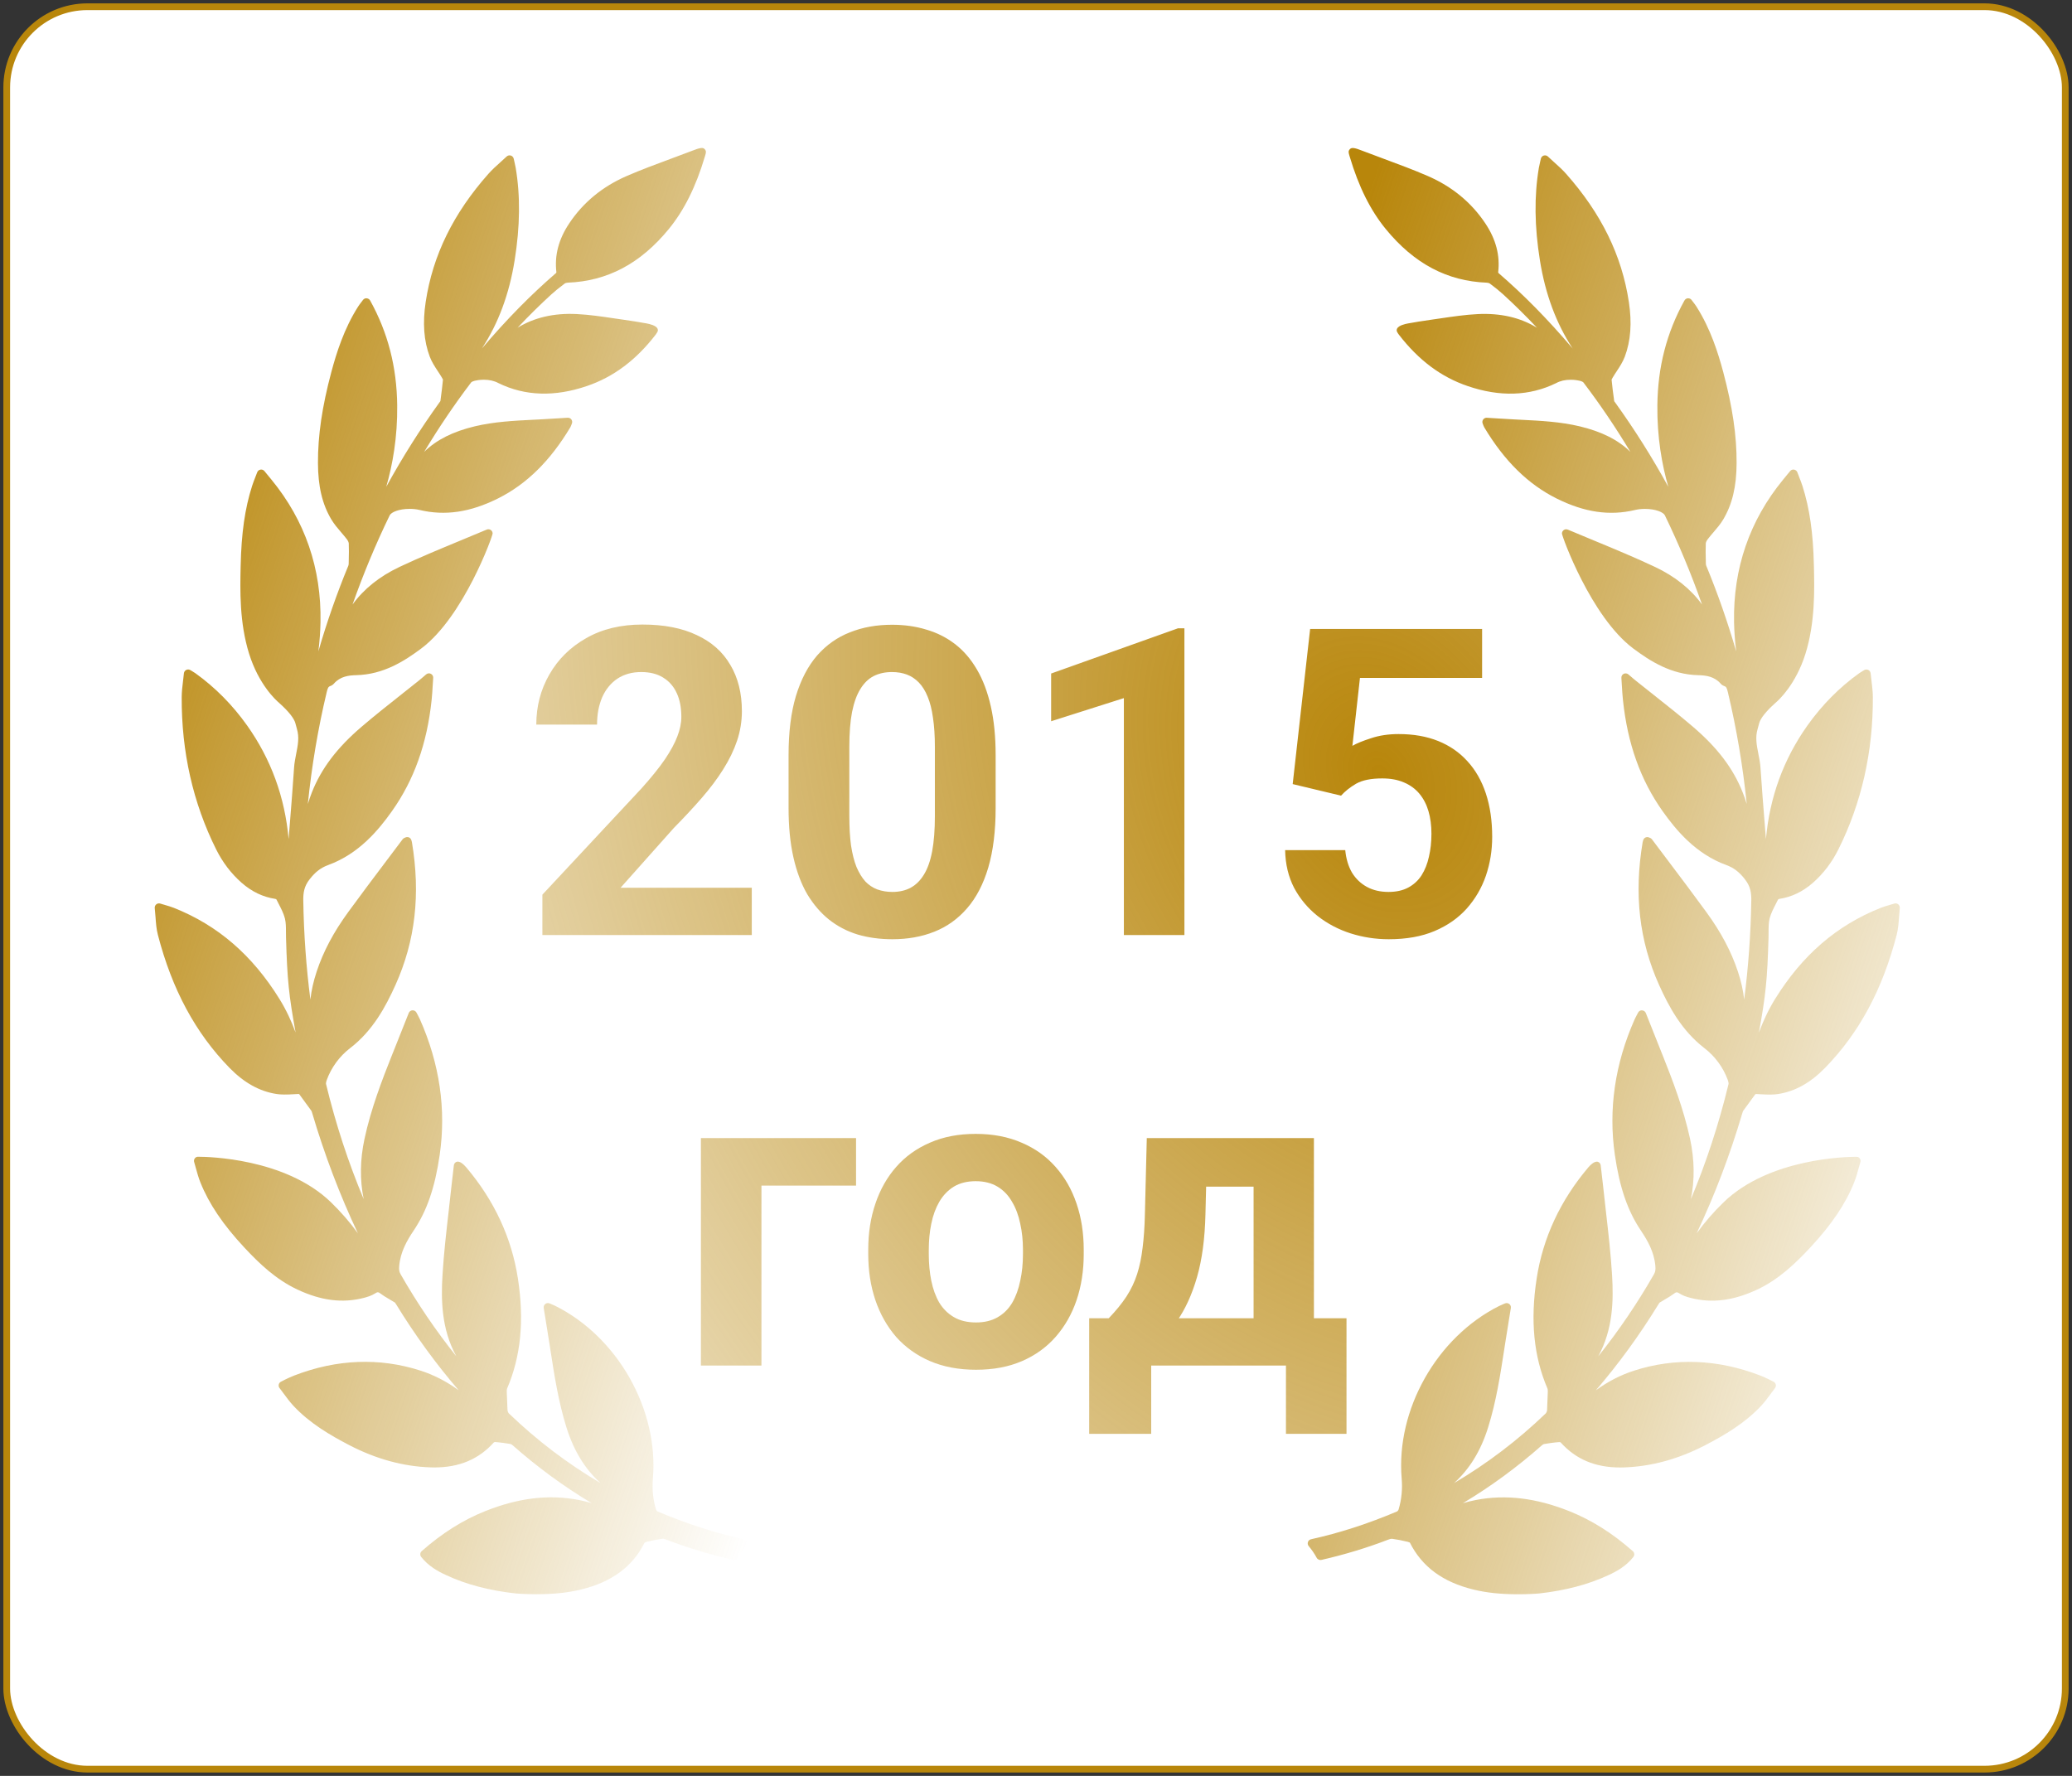 <?xml version="1.0" encoding="UTF-8"?> <svg xmlns="http://www.w3.org/2000/svg" width="308" height="264" viewBox="0 0 308 264" fill="none"><rect x="0" y="0" width="308" height="264" fill="#333333" stroke="none"/> <rect x="1" y="1" width="306" height="262" rx="12" fill="white" stroke="#B8860B"></rect> <path d="M111.75 131.969V139H80.625V133L95.344 117.219C96.823 115.573 97.99 114.125 98.844 112.875C99.698 111.604 100.312 110.469 100.688 109.469C101.083 108.448 101.281 107.479 101.281 106.562C101.281 105.188 101.052 104.01 100.594 103.031C100.135 102.031 99.458 101.26 98.562 100.719C97.688 100.177 96.604 99.906 95.312 99.906C93.938 99.906 92.75 100.24 91.75 100.906C90.771 101.573 90.021 102.5 89.5 103.688C89 104.875 88.75 106.219 88.75 107.719H79.719C79.719 105.01 80.365 102.531 81.656 100.281C82.948 98.01 84.771 96.208 87.125 94.875C89.479 93.521 92.271 92.844 95.5 92.844C98.688 92.844 101.375 93.365 103.562 94.406C105.771 95.427 107.438 96.906 108.562 98.844C109.708 100.76 110.281 103.052 110.281 105.719C110.281 107.219 110.042 108.688 109.562 110.125C109.083 111.542 108.396 112.958 107.5 114.375C106.625 115.771 105.562 117.188 104.312 118.625C103.062 120.062 101.677 121.552 100.156 123.094L92.25 131.969H111.75ZM148 112.25V120.125C148 123.542 147.635 126.49 146.906 128.969C146.177 131.427 145.125 133.448 143.75 135.031C142.396 136.594 140.781 137.75 138.906 138.5C137.031 139.25 134.948 139.625 132.656 139.625C130.823 139.625 129.115 139.396 127.531 138.938C125.948 138.458 124.521 137.719 123.25 136.719C122 135.719 120.917 134.458 120 132.938C119.104 131.396 118.417 129.562 117.938 127.438C117.458 125.312 117.219 122.875 117.219 120.125V112.25C117.219 108.833 117.583 105.906 118.312 103.469C119.062 101.01 120.115 99 121.469 97.438C122.844 95.875 124.469 94.729 126.344 94C128.219 93.25 130.302 92.875 132.594 92.875C134.427 92.875 136.125 93.115 137.688 93.594C139.271 94.052 140.698 94.771 141.969 95.75C143.24 96.729 144.323 97.99 145.219 99.531C146.115 101.052 146.802 102.875 147.281 105C147.76 107.104 148 109.521 148 112.25ZM138.969 121.312V111.031C138.969 109.385 138.875 107.948 138.688 106.719C138.521 105.49 138.26 104.448 137.906 103.594C137.552 102.719 137.115 102.01 136.594 101.469C136.073 100.927 135.479 100.531 134.812 100.281C134.146 100.031 133.406 99.906 132.594 99.906C131.573 99.906 130.667 100.104 129.875 100.5C129.104 100.896 128.448 101.531 127.906 102.406C127.365 103.26 126.948 104.406 126.656 105.844C126.385 107.26 126.25 108.99 126.25 111.031V121.312C126.25 122.958 126.333 124.406 126.5 125.656C126.688 126.906 126.958 127.979 127.312 128.875C127.688 129.75 128.125 130.469 128.625 131.031C129.146 131.573 129.74 131.969 130.406 132.219C131.094 132.469 131.844 132.594 132.656 132.594C133.656 132.594 134.542 132.396 135.312 132C136.104 131.583 136.771 130.938 137.312 130.062C137.875 129.167 138.292 128 138.562 126.562C138.833 125.125 138.969 123.375 138.969 121.312ZM176.062 93.406V139H167.062V103.781L156.25 107.219V100.125L175.094 93.406H176.062ZM199.344 118.281L192.156 116.562L194.75 93.5H220.312V100.781H202.156L201.031 110.875C201.635 110.521 202.552 110.146 203.781 109.75C205.01 109.333 206.385 109.125 207.906 109.125C210.115 109.125 212.073 109.469 213.781 110.156C215.49 110.844 216.938 111.844 218.125 113.156C219.333 114.469 220.25 116.073 220.875 117.969C221.5 119.865 221.812 122.01 221.812 124.406C221.812 126.427 221.5 128.354 220.875 130.188C220.25 132 219.302 133.625 218.031 135.062C216.76 136.479 215.167 137.594 213.25 138.406C211.333 139.219 209.062 139.625 206.438 139.625C204.479 139.625 202.583 139.333 200.75 138.75C198.938 138.167 197.302 137.302 195.844 136.156C194.406 135.01 193.25 133.625 192.375 132C191.521 130.354 191.073 128.479 191.031 126.375H199.969C200.094 127.667 200.427 128.781 200.969 129.719C201.531 130.635 202.271 131.344 203.188 131.844C204.104 132.344 205.177 132.594 206.406 132.594C207.552 132.594 208.531 132.375 209.344 131.938C210.156 131.5 210.812 130.896 211.312 130.125C211.812 129.333 212.177 128.417 212.406 127.375C212.656 126.312 212.781 125.167 212.781 123.938C212.781 122.708 212.635 121.594 212.344 120.594C212.052 119.594 211.604 118.729 211 118C210.396 117.271 209.625 116.708 208.688 116.312C207.771 115.917 206.698 115.719 205.469 115.719C203.802 115.719 202.51 115.979 201.594 116.5C200.698 117.021 199.948 117.615 199.344 118.281ZM127.25 169.188V176.25H113.188V203H104.188V169.188H127.25ZM129.062 186.438V185.781C129.062 183.302 129.417 181.021 130.125 178.938C130.833 176.833 131.865 175.01 133.219 173.469C134.573 171.927 136.24 170.729 138.219 169.875C140.198 169 142.469 168.562 145.031 168.562C147.594 168.562 149.875 169 151.875 169.875C153.875 170.729 155.552 171.927 156.906 173.469C158.281 175.01 159.323 176.833 160.031 178.938C160.74 181.021 161.094 183.302 161.094 185.781V186.438C161.094 188.896 160.74 191.177 160.031 193.281C159.323 195.365 158.281 197.188 156.906 198.75C155.552 200.292 153.885 201.49 151.906 202.344C149.927 203.198 147.656 203.625 145.094 203.625C142.531 203.625 140.25 203.198 138.25 202.344C136.271 201.49 134.594 200.292 133.219 198.75C131.865 197.188 130.833 195.365 130.125 193.281C129.417 191.177 129.062 188.896 129.062 186.438ZM138.062 185.781V186.438C138.062 187.854 138.188 189.177 138.438 190.406C138.688 191.635 139.083 192.719 139.625 193.656C140.188 194.573 140.917 195.292 141.812 195.812C142.708 196.333 143.802 196.594 145.094 196.594C146.344 196.594 147.417 196.333 148.312 195.812C149.208 195.292 149.927 194.573 150.469 193.656C151.01 192.719 151.406 191.635 151.656 190.406C151.927 189.177 152.062 187.854 152.062 186.438V185.781C152.062 184.406 151.927 183.115 151.656 181.906C151.406 180.677 151 179.594 150.438 178.656C149.896 177.698 149.177 176.948 148.281 176.406C147.385 175.865 146.302 175.594 145.031 175.594C143.76 175.594 142.677 175.865 141.781 176.406C140.906 176.948 140.188 177.698 139.625 178.656C139.083 179.594 138.688 180.677 138.438 181.906C138.188 183.115 138.062 184.406 138.062 185.781ZM170.469 169.188H179.469L179.188 180.5C179.104 184.125 178.688 187.24 177.938 189.844C177.188 192.448 176.188 194.635 174.938 196.406C173.688 198.177 172.26 199.594 170.656 200.656C169.073 201.698 167.406 202.479 165.656 203H163.969L163.875 196.062L164.812 195.969C165.875 194.865 166.75 193.792 167.438 192.75C168.125 191.688 168.656 190.573 169.031 189.406C169.406 188.24 169.677 186.938 169.844 185.5C170.031 184.062 170.146 182.396 170.188 180.5L170.469 169.188ZM172.906 169.188H195.312V203H186.344V176.406H172.906V169.188ZM161.906 195.969H200.156V213.156H191.156V203H171.125V213.156H161.906V195.969Z" fill="url(#paint0_radial_242_258)"></path> <path d="M282.176 134.441C282.012 134.306 281.774 134.263 281.589 134.325C281.363 134.395 281.156 134.455 280.96 134.512L280.864 134.54C280.382 134.681 279.965 134.802 279.552 134.968C273.029 137.557 267.894 141.992 263.853 148.527C262.855 150.142 262.082 151.82 261.466 153.494C262.476 147.864 262.71 145.67 262.888 139.371C262.897 139.106 262.897 138.838 262.897 138.571C262.897 137.842 262.897 137.153 263.056 136.525C263.247 135.781 263.632 135.039 264.003 134.32C264.108 134.117 264.213 133.914 264.299 133.735C264.329 133.7 264.426 133.641 264.464 133.635C266.329 133.35 267.979 132.559 269.508 131.217C271.049 129.857 272.316 128.193 273.275 126.269C276.717 119.374 278.44 111.753 278.396 103.619C278.392 102.835 278.3 102.071 278.198 101.24C278.152 100.868 278.105 100.487 278.066 100.093C278.044 99.877 277.911 99.685 277.718 99.591C277.527 99.499 277.297 99.505 277.105 99.622C276.988 99.694 276.889 99.754 276.799 99.806C276.624 99.91 276.49 99.991 276.364 100.082C273.428 102.185 270.838 104.802 268.666 107.86C265.121 112.858 263.059 118.51 262.504 124.727C262.449 124.034 262.393 123.341 262.337 122.648L262.318 122.396C262.1 119.679 261.875 116.87 261.691 114.107C261.645 113.407 261.511 112.726 261.381 112.068C261.13 110.802 260.892 109.606 261.272 108.353C261.358 108.07 261.431 107.785 261.504 107.5C261.684 106.796 262.55 105.71 263.881 104.524L263.931 104.479C264.422 104.063 266.944 101.759 268.374 97.2C269.826 92.569 269.716 87.73 269.636 84.197L269.634 84.103C269.528 79.246 269.002 75.585 267.931 72.233C267.792 71.805 267.628 71.382 267.453 70.938C267.363 70.706 267.271 70.467 267.176 70.217C267.098 70.005 266.91 69.852 266.691 69.815L266.584 69.805C266.394 69.805 266.217 69.891 266.096 70.037L265.055 71.305C260.065 77.385 257.613 84.517 257.766 92.502C257.793 93.908 257.898 95.351 258.085 96.84C256.816 92.467 255.329 88.21 253.637 84.115C253.602 84.025 253.579 83.914 253.576 83.82L253.565 83.26C253.547 82.452 253.529 81.616 253.563 80.794C253.569 80.658 253.657 80.413 253.841 80.172C254.102 79.827 254.392 79.49 254.693 79.139C255.204 78.544 255.733 77.93 256.152 77.228C257.5 74.972 258.134 72.306 258.144 68.838C258.162 64.756 257.532 60.46 256.159 55.318C255.409 52.513 254.276 48.868 252.167 45.564C252.024 45.342 251.864 45.133 251.693 44.911C251.617 44.813 251.536 44.709 251.454 44.596C251.334 44.436 251.169 44.342 250.903 44.342C250.69 44.358 250.5 44.479 250.394 44.666C247.747 49.44 246.428 54.539 246.366 60.256C246.312 65.023 247.058 69.125 247.992 72.367C245.614 68.027 242.972 63.834 240.108 59.857L240.042 59.767C239.977 59.681 239.95 59.639 239.954 59.668C239.774 58.382 239.649 57.352 239.563 56.456C239.565 56.442 239.582 56.367 239.716 56.144C239.905 55.821 240.112 55.506 240.333 55.172C240.775 54.5 241.231 53.805 241.524 53.027C242.407 50.678 242.605 48.015 242.128 44.887C241.082 37.964 238.027 31.729 232.79 25.827C232.251 25.221 231.656 24.685 231.026 24.119L230.852 23.961C230.605 23.738 230.352 23.51 230.097 23.269C229.934 23.115 229.701 23.057 229.476 23.123C229.262 23.191 229.098 23.367 229.047 23.587L228.933 24.088C228.855 24.421 228.794 24.683 228.749 24.947C228.045 29.149 228.096 33.651 228.907 38.709C229.712 43.726 231.316 48.053 233.777 51.812C230.087 47.468 226.497 43.82 222.746 40.587C222.729 40.566 222.704 40.499 222.702 40.482C222.995 37.958 222.372 35.581 220.796 33.214C218.727 30.104 215.851 27.733 212.249 26.169C210.094 25.235 207.86 24.408 205.674 23.598C204.626 23.21 203.579 22.823 202.5 22.407C201.416 21.977 200.952 21.9 200.701 22.133C200.377 22.434 200.455 22.691 200.596 23.159L200.642 23.312C201.964 27.76 203.718 31.277 206.006 34.066C210.206 39.19 215.118 41.793 221.015 42.023C221.222 42.035 221.386 42.093 221.453 42.144C222.283 42.765 222.894 43.262 223.435 43.755C225.143 45.315 226.826 46.977 228.472 48.727C226.024 47.207 223.031 46.522 219.66 46.692C217.816 46.785 215.985 47.055 214.214 47.316L214.147 47.326C213.623 47.403 213.103 47.479 212.583 47.552C211.445 47.706 210.298 47.908 209.285 48.084C208.875 48.158 207.895 48.38 207.67 48.855C207.592 49.018 207.598 49.196 207.687 49.357C207.765 49.498 207.85 49.631 207.944 49.752C210.868 53.541 214.203 56.038 218.141 57.382C222.942 59.029 227.352 58.893 231.314 56.955C231.92 56.622 232.651 56.453 233.485 56.453C234.115 56.453 234.588 56.553 234.745 56.588C234.98 56.627 235.298 56.759 235.363 56.843C237.827 60.08 240.166 63.536 242.35 67.168C240.505 65.375 238.099 64.166 234.82 63.379C231.947 62.695 229.01 62.548 226.169 62.406L225.218 62.357C224.328 62.312 223.437 62.255 222.519 62.198L220.981 62.103C220.782 62.103 220.593 62.199 220.477 62.359C220.349 62.531 220.318 62.754 220.394 62.955C220.456 63.123 220.568 63.418 220.626 63.517C223.621 68.522 227.139 71.984 231.378 74.101C235.522 76.169 239.267 76.716 243.044 75.814C243.481 75.709 243.987 75.653 244.511 75.653C246.117 75.653 247.238 76.143 247.473 76.596C249.551 80.879 251.405 85.328 253.005 89.867C251.327 87.557 248.981 85.68 246.011 84.277C243.061 82.885 239.989 81.614 236.966 80.362C235.667 79.826 234.363 79.287 233.064 78.736C232.871 78.652 232.643 78.669 232.463 78.788C232.286 78.906 232.181 79.102 232.181 79.313C232.181 79.718 236.491 91.67 242.752 96.38C245.306 98.301 248.452 100.278 252.418 100.37C253.606 100.395 254.833 100.562 255.76 101.615C255.902 101.783 256.09 101.913 256.295 101.983C256.611 102.087 256.699 102.28 256.855 102.94C258.139 108.328 259.075 113.882 259.651 119.522C259.477 118.95 259.275 118.372 259.043 117.787C257.641 114.237 255.283 111.131 251.621 108.011C249.734 106.397 247.757 104.833 245.846 103.321L245.755 103.249C244.884 102.56 244.015 101.873 243.149 101.179C242.97 101.035 242.796 100.887 242.594 100.714L242.054 100.252C241.864 100.092 241.583 100.059 241.362 100.169C241.135 100.284 240.999 100.522 241.017 100.776C241.043 101.157 241.065 101.518 241.085 101.864L241.095 102.025C241.138 102.738 241.179 103.41 241.251 104.074C241.928 110.537 243.852 115.934 247.132 120.571C249.163 123.437 252.076 126.94 256.618 128.597C257.723 129.003 258.525 129.616 259.384 130.718C260.194 131.749 260.345 132.692 260.327 133.878C260.249 138.846 259.895 143.775 259.27 148.601C259.124 147.258 258.814 145.875 258.339 144.438C257.355 141.464 255.822 138.571 253.651 135.596C251.777 133.02 249.827 130.435 247.942 127.934L247.816 127.767C247.069 126.777 246.322 125.785 245.594 124.814C245.457 124.615 245.26 124.544 245.147 124.504C244.985 124.425 244.793 124.418 244.622 124.49C244.454 124.562 244.325 124.703 244.269 124.876L244.247 124.943C244.216 125.034 244.191 125.115 244.178 125.195C242.877 132.941 243.675 139.881 246.616 146.414C248.052 149.609 249.979 153.225 253.375 155.827C254.926 157.015 256.15 158.682 256.823 160.519C256.965 160.915 256.96 161.086 256.944 161.152C255.506 167.101 253.628 172.838 251.346 178.268C251.933 175.406 251.893 172.4 251.222 169.286C250.269 164.872 248.632 160.594 247.172 156.931L246.734 155.834C246.05 154.117 245.361 152.387 244.649 150.593C244.558 150.364 244.34 150.207 244.05 150.193C243.821 150.193 243.61 150.324 243.501 150.535L243.271 150.967C243.171 151.156 243.076 151.332 242.996 151.514C240.058 158.135 239.066 164.922 240.048 171.688C240.751 176.525 241.941 179.989 243.907 182.92C244.924 184.434 245.891 186.122 246.067 188.197C246.108 188.688 246.089 189.027 245.87 189.412C243.39 193.75 240.61 197.844 237.565 201.647C237.576 201.627 237.588 201.606 237.599 201.585C239.79 197.586 239.856 193.262 239.632 189.559C239.439 186.385 239.075 183.215 238.725 180.151L238.705 179.973C238.563 178.746 238.423 177.519 238.295 176.289C238.221 175.593 238.138 174.896 238.053 174.188L237.941 173.231C237.916 173.019 237.786 172.836 237.601 172.744C237.255 172.563 236.695 172.842 236.09 173.556C231.935 178.466 229.356 184.014 228.425 190.048C227.459 196.303 227.983 201.656 230.027 206.413C230.082 206.54 230.08 206.799 230.08 206.885L229.97 209.622C229.954 209.819 229.85 210.041 229.764 210.124C225.614 214.115 221.046 217.586 216.144 220.474C218.464 218.379 220.132 215.645 221.214 212.181C222.412 208.341 223.027 204.344 223.623 200.469L223.675 200.124C223.887 198.763 224.107 197.404 224.332 196.015L224.586 194.445C224.623 194.217 224.532 193.988 224.355 193.851C224.179 193.711 223.924 193.677 223.721 193.764L223.499 193.856C223.262 193.952 223.056 194.039 222.862 194.138C213.594 198.762 207.493 209.547 208.356 219.781C208.491 221.384 208.344 222.889 207.906 224.38C207.865 224.516 207.733 224.664 207.68 224.688C203.278 226.543 199.093 227.896 194.882 228.824C194.665 228.874 194.493 229.029 194.423 229.238C194.352 229.447 194.395 229.675 194.54 229.847C194.997 230.388 195.396 230.971 195.724 231.581C195.858 231.83 196.179 231.958 196.419 231.896C199.85 231.114 203.191 230.101 206.353 228.884C206.608 228.782 206.804 228.733 206.986 228.763C207.69 228.856 208.433 229 209.258 229.205C209.428 229.247 209.569 229.325 209.572 229.318C211.374 232.907 214.472 235.194 219.045 236.306C220.039 236.545 221.066 236.721 222.094 236.828C223.171 236.942 224.372 237 225.662 237C227.45 237 228.725 236.889 228.741 236.888C232.705 236.445 236.089 235.554 239.087 234.163C240.318 233.594 241.719 232.827 242.797 231.457C243.003 231.195 242.968 230.816 242.718 230.596C239.673 227.911 236.572 225.961 233.237 224.633C228.296 222.672 223.796 222.14 219.384 222.988C218.725 223.116 218.081 223.277 217.456 223.462C221.582 220.998 225.534 218.102 229.265 214.802C229.337 214.737 229.454 214.68 229.546 214.664C230.156 214.562 230.967 214.438 231.797 214.378C231.874 214.378 231.971 214.415 231.982 214.419C234.231 216.932 237.127 218.154 240.838 218.154C241.027 218.154 241.217 218.15 241.406 218.144C245.441 218.014 249.496 216.906 253.463 214.851C256.346 213.348 259.351 211.599 261.788 208.991C262.329 208.411 262.811 207.755 263.237 207.176L263.279 207.119C263.467 206.864 263.658 206.607 263.853 206.353C263.96 206.216 264.005 206.039 263.977 205.861C263.947 205.69 263.847 205.537 263.678 205.427C263.635 205.403 262.603 204.851 261.661 204.486C255.353 202.051 248.984 201.802 242.909 203.758C240.92 204.396 239.048 205.355 237.225 206.68C240.596 202.766 243.717 198.475 246.55 193.858C246.581 193.81 246.662 193.678 246.688 193.654C246.935 193.496 247.189 193.346 247.442 193.199C247.895 192.933 248.364 192.659 248.805 192.331C249.177 192.054 249.282 192.047 249.658 192.288C250.189 192.633 250.808 192.813 251.347 192.953C254.5 193.76 257.679 193.358 261.195 191.709C264.407 190.205 266.877 187.827 269.068 185.482C272.255 182.062 274.338 178.976 275.622 175.77C275.892 175.097 276.085 174.401 276.285 173.674C276.368 173.369 276.452 173.063 276.542 172.763C276.64 172.441 276.468 172.1 276.15 171.988L275.886 171.968C274.586 171.968 262.992 172.158 256.21 178.731C254.735 180.161 253.413 181.681 252.205 183.345C254.888 177.67 257.163 171.688 258.996 165.48L259.023 165.389C259.045 165.313 259.078 165.198 259.1 165.166L260.874 162.733C260.94 162.636 260.948 162.636 261.052 162.636C261.098 162.636 261.149 162.639 261.207 162.642L261.586 162.665C262.906 162.747 263.683 162.735 264.322 162.635C266.847 162.237 269.127 160.967 271.29 158.751C276.349 153.567 279.832 147.101 281.936 138.983C282.161 138.113 282.224 137.235 282.292 136.304C282.322 135.882 282.355 135.446 282.403 134.997C282.423 134.781 282.339 134.575 282.176 134.441Z" fill="url(#paint1_linear_242_258)"></path> <path d="M110.524 228.819C106.316 227.891 102.132 226.538 97.728 224.684C97.676 224.659 97.545 224.512 97.504 224.379C97.065 222.885 96.918 221.379 97.053 219.776C97.916 209.541 91.815 198.758 82.549 194.134C82.352 194.034 82.147 193.948 81.91 193.851L81.69 193.76C81.481 193.671 81.227 193.708 81.059 193.843C80.877 193.984 80.786 194.212 80.823 194.441L81.077 196.011C81.302 197.399 81.522 198.758 81.734 200.118L81.787 200.474C82.382 204.34 82.997 208.337 84.195 212.177C85.277 215.641 86.945 218.375 89.266 220.47C84.363 217.582 79.795 214.111 75.646 210.12C75.559 210.036 75.456 209.814 75.441 209.631L75.329 206.892C75.329 206.795 75.327 206.536 75.383 206.408C77.426 201.652 77.95 196.299 76.984 190.044C76.053 184.01 73.474 178.462 69.319 173.552C68.833 172.978 68.403 172.687 68.043 172.687C67.956 172.687 67.876 172.704 67.814 172.737C67.623 172.831 67.493 173.015 67.468 173.228L67.357 174.183C67.271 174.892 67.188 175.589 67.114 176.286C66.986 177.515 66.846 178.742 66.705 179.97L66.684 180.147C66.333 183.212 65.969 186.382 65.777 189.555C65.553 193.257 65.619 197.581 67.81 201.581C67.822 201.601 67.832 201.623 67.844 201.643C64.799 197.839 62.019 193.746 59.539 189.408C59.32 189.023 59.301 188.684 59.342 188.193C59.519 186.117 60.485 184.429 61.502 182.916C63.468 179.985 64.658 176.521 65.361 171.684C66.343 164.918 65.351 158.131 62.413 151.51C62.333 151.328 62.238 151.152 62.138 150.963L61.908 150.53C61.798 150.319 61.563 150.18 61.316 150.191C61.069 150.204 60.851 150.361 60.761 150.588C60.049 152.383 59.359 154.113 58.675 155.83L58.237 156.927C56.777 160.591 55.139 164.868 54.187 169.282C53.516 172.396 53.475 175.402 54.063 178.264C51.78 172.835 49.903 167.097 48.465 161.148C48.449 161.082 48.444 160.911 48.586 160.515C49.259 158.677 50.483 157.01 52.034 155.822C55.43 153.22 57.357 149.604 58.793 146.41C61.734 139.877 62.532 132.937 61.231 125.191C61.218 125.11 61.193 125.029 61.164 124.942L61.14 124.872C61.084 124.698 60.955 124.558 60.785 124.484C60.618 124.415 60.409 124.428 60.279 124.492C60.149 124.539 59.952 124.611 59.824 124.799C59.088 125.781 58.341 126.772 57.593 127.763L57.468 127.93C55.582 130.431 53.633 133.016 51.759 135.591C49.588 138.567 48.054 141.459 47.071 144.434C46.596 145.871 46.286 147.253 46.14 148.597C45.515 143.77 45.16 138.842 45.083 133.873C45.065 132.687 45.216 131.745 46.026 130.713C46.885 129.612 47.687 128.998 48.792 128.593C53.333 126.935 56.247 123.432 58.277 120.566C61.558 115.929 63.482 110.533 64.159 104.071C64.231 103.406 64.272 102.733 64.314 102.021L64.325 101.859C64.345 101.513 64.367 101.152 64.394 100.771C64.411 100.517 64.275 100.28 64.048 100.165C63.828 100.054 63.547 100.087 63.355 100.248L62.816 100.71C62.614 100.882 62.44 101.03 62.26 101.175C61.395 101.869 60.526 102.556 59.655 103.245L59.564 103.317C57.653 104.829 55.677 106.392 53.789 108.007C50.127 111.127 47.768 114.233 46.367 117.783C46.136 118.368 45.933 118.947 45.759 119.52C46.335 113.879 47.27 108.324 48.555 102.935C48.711 102.276 48.798 102.083 49.119 101.977C49.32 101.909 49.508 101.778 49.645 101.616C50.577 100.558 51.804 100.39 52.993 100.366C56.959 100.273 60.105 98.296 62.658 96.375C68.918 91.665 73.229 79.714 73.229 79.308C73.229 79.097 73.124 78.901 72.945 78.782C72.769 78.665 72.531 78.649 72.352 78.729C71.047 79.282 69.743 79.82 68.392 80.378C65.421 81.609 62.349 82.881 59.398 84.272C56.429 85.675 54.082 87.552 52.405 89.862C54.004 85.324 55.857 80.874 57.933 76.599C58.172 76.138 59.292 75.648 60.9 75.648C61.422 75.648 61.929 75.704 62.367 75.809C66.143 76.713 69.887 76.165 74.032 74.096C78.272 71.979 81.789 68.517 84.785 63.51C84.842 63.413 84.955 63.117 85.015 62.952C85.091 62.749 85.061 62.526 84.935 62.356C84.818 62.195 84.63 62.099 84.392 62.099C84.39 62.099 84.388 62.099 84.386 62.099L82.89 62.193C81.972 62.251 81.082 62.307 80.191 62.353L79.24 62.401C76.4 62.544 73.462 62.691 70.588 63.374C67.311 64.162 64.904 65.371 63.059 67.163C65.243 63.532 67.582 60.076 70.045 56.84C70.112 56.754 70.43 56.623 70.69 56.579C70.82 56.549 71.294 56.449 71.923 56.449C72.758 56.449 73.489 56.619 74.108 56.959C78.045 58.883 82.466 59.025 87.267 57.378C91.204 56.034 94.539 53.538 97.463 49.75C97.557 49.627 97.643 49.494 97.721 49.354C97.81 49.192 97.816 49.014 97.738 48.852C97.512 48.378 96.533 48.155 96.121 48.081C95.109 47.904 93.963 47.703 92.826 47.549C92.305 47.476 91.784 47.4 91.261 47.323L91.194 47.313C89.423 47.051 87.592 46.781 85.747 46.688C82.377 46.516 79.384 47.203 76.935 48.725C78.582 46.974 80.264 45.312 81.973 43.751C82.513 43.259 83.124 42.763 83.957 42.14C84.022 42.09 84.186 42.033 84.386 42.021C90.29 41.79 95.202 39.187 99.402 34.064C101.69 31.275 103.444 27.757 104.766 23.309L104.812 23.156C104.953 22.689 105.031 22.431 104.706 22.13C104.456 21.898 104.015 21.966 102.869 22.42C101.829 22.819 100.782 23.207 99.708 23.605C97.548 24.405 95.315 25.232 93.159 26.166C89.558 27.73 86.681 30.1 84.612 33.211C83.035 35.578 82.412 37.956 82.706 40.468C82.704 40.496 82.679 40.563 82.675 40.571C78.915 43.814 75.321 47.465 71.63 51.81C74.091 48.051 75.695 43.723 76.5 38.706C77.312 33.649 77.363 29.147 76.658 24.945C76.614 24.681 76.553 24.418 76.476 24.089L76.361 23.582C76.308 23.364 76.145 23.188 75.93 23.121C75.714 23.057 75.473 23.113 75.312 23.266C75.055 23.508 74.803 23.737 74.556 23.959L74.383 24.116C73.752 24.683 73.156 25.219 72.617 25.825C67.38 31.727 64.326 37.962 63.279 44.884C62.803 48.013 63 50.676 63.884 53.025C64.177 53.803 64.633 54.498 65.088 55.188C65.296 55.503 65.504 55.819 65.694 56.144C65.835 56.377 65.846 56.438 65.846 56.427C65.759 57.352 65.635 58.384 65.467 59.622C65.46 59.637 65.437 59.674 65.362 59.772L65.301 59.856C62.437 63.833 59.795 68.026 57.417 72.365C58.352 69.124 59.097 65.022 59.044 60.255C58.98 54.537 57.662 49.438 55.014 44.663C54.909 44.477 54.719 44.357 54.453 44.339C54.26 44.339 54.074 44.434 53.952 44.597C53.873 44.707 53.792 44.811 53.716 44.91C53.545 45.131 53.385 45.34 53.242 45.563C51.133 48.867 50.001 52.511 49.25 55.316C47.878 60.461 47.247 64.757 47.265 68.836C47.276 72.304 47.908 74.97 49.257 77.225C49.676 77.928 50.204 78.542 50.735 79.16C51.016 79.488 51.305 79.826 51.568 80.171C51.751 80.411 51.839 80.656 51.844 80.793C51.879 81.615 51.861 82.451 51.843 83.259L51.831 83.817C51.829 83.914 51.807 84.024 51.774 84.109C50.081 88.206 48.592 92.465 47.323 96.839C47.51 95.35 47.615 93.908 47.642 92.501C47.795 84.516 45.343 77.385 40.352 71.303L39.312 70.037C39.192 69.889 39.014 69.804 38.824 69.804L38.72 69.813C38.497 69.85 38.31 70.004 38.233 70.214C38.138 70.467 38.045 70.705 37.954 70.936C37.78 71.381 37.616 71.803 37.477 72.233C36.406 75.584 35.88 79.244 35.774 84.1L35.772 84.195C35.692 87.728 35.582 92.567 37.034 97.198C38.464 101.757 40.986 104.061 41.474 104.475L41.527 104.522C42.858 105.708 43.724 106.794 43.904 107.498C43.976 107.783 44.049 108.068 44.135 108.35C44.515 109.604 44.278 110.799 44.021 112.09C43.894 112.741 43.761 113.414 43.715 114.105C43.532 116.868 43.307 119.677 43.089 122.394L43.069 122.646C43.014 123.339 42.958 124.032 42.902 124.725C42.347 118.508 40.286 112.856 36.74 107.858C34.568 104.8 31.979 102.184 29.043 100.08C28.916 99.989 28.783 99.908 28.605 99.802C28.518 99.752 28.418 99.692 28.297 99.616C28.113 99.507 27.878 99.497 27.689 99.589C27.495 99.683 27.361 99.875 27.339 100.092C27.3 100.485 27.254 100.865 27.205 101.26C27.107 102.069 27.014 102.833 27.01 103.617C26.966 111.751 28.689 119.372 32.131 126.267C33.09 128.191 34.357 129.855 35.898 131.215C37.427 132.557 39.077 133.348 40.938 133.632C40.979 133.639 41.077 133.699 41.092 133.71C41.192 133.912 41.297 134.115 41.402 134.318C41.774 135.036 42.158 135.778 42.349 136.523C42.508 137.152 42.508 137.84 42.508 138.569C42.508 138.836 42.508 139.104 42.517 139.368C42.696 145.669 42.93 147.863 43.939 153.492C43.324 151.818 42.551 150.14 41.553 148.525C37.511 141.99 32.376 137.555 25.856 134.966C25.441 134.799 25.025 134.679 24.542 134.539L24.446 134.51C24.25 134.453 24.043 134.392 23.821 134.325C23.621 134.259 23.393 134.304 23.23 134.439C23.067 134.573 22.982 134.779 23.003 134.994C23.051 135.441 23.084 135.875 23.115 136.299C23.182 137.229 23.245 138.107 23.471 138.977C25.575 147.095 29.057 153.561 34.116 158.745C36.279 160.961 38.559 162.231 41.085 162.629C41.722 162.729 42.501 162.741 43.82 162.659L44.2 162.637C44.257 162.633 44.308 162.63 44.354 162.63C44.458 162.63 44.467 162.63 44.539 162.737L46.306 165.16C46.328 165.192 46.361 165.307 46.384 165.386L46.41 165.473C48.244 171.682 50.519 177.663 53.201 183.339C51.994 181.675 50.671 180.155 49.196 178.725C42.415 172.152 30.82 171.962 29.521 171.962L29.359 171.963L29.257 171.982C28.938 172.095 28.766 172.435 28.864 172.755C28.954 173.057 29.039 173.363 29.136 173.721C29.321 174.395 29.514 175.09 29.784 175.763C31.068 178.971 33.151 182.056 36.339 185.476C38.529 187.821 40.999 190.199 44.21 191.702C47.727 193.352 50.902 193.755 54.06 192.947C54.597 192.806 55.215 192.627 55.746 192.283C56.125 192.041 56.228 192.049 56.6 192.325C57.041 192.653 57.51 192.927 57.965 193.194C58.216 193.341 58.47 193.49 58.707 193.639C58.744 193.671 58.825 193.803 58.855 193.852C61.688 198.469 64.81 202.759 68.18 206.673C66.357 205.348 64.486 204.39 62.497 203.751C56.421 201.795 50.053 202.044 43.745 204.48C42.803 204.845 41.772 205.397 41.703 205.436C41.558 205.531 41.459 205.684 41.428 205.86C41.4 206.033 41.445 206.209 41.551 206.345C41.748 206.6 41.938 206.858 42.127 207.113L42.168 207.169C42.594 207.748 43.077 208.404 43.618 208.984C46.054 211.593 49.058 213.342 51.943 214.844C55.909 216.9 59.965 218.007 63.998 218.137C64.188 218.144 64.378 218.148 64.567 218.148C68.278 218.148 71.175 216.926 73.407 214.427C73.435 214.408 73.532 214.371 73.585 214.37C74.438 214.431 75.249 214.555 75.855 214.656C75.95 214.673 76.068 214.73 76.141 214.796C79.872 218.095 83.822 220.991 87.949 223.455C87.323 223.27 86.679 223.109 86.02 222.979C81.609 222.132 77.109 222.664 72.167 224.625C68.833 225.953 65.732 227.903 62.687 230.588C62.436 230.808 62.401 231.187 62.608 231.449C63.685 232.819 65.087 233.586 66.316 234.155C69.315 235.547 72.7 236.438 76.668 236.881C76.68 236.882 77.955 236.992 79.743 236.992C81.034 236.992 82.234 236.934 83.31 236.821C84.339 236.713 85.365 236.537 86.361 236.298C90.933 235.186 94.031 232.899 95.806 229.35C95.838 229.319 95.974 229.24 96.147 229.198C96.972 228.993 97.715 228.849 98.421 228.755C98.587 228.728 98.795 228.773 99.056 228.878C102.213 230.094 105.555 231.106 108.981 231.887C109.029 231.899 109.079 231.904 109.129 231.904C109.359 231.904 109.571 231.778 109.683 231.571C110.01 230.963 110.408 230.38 110.867 229.838C111.011 229.667 111.053 229.439 110.983 229.229C110.915 229.025 110.743 228.871 110.524 228.819Z" fill="url(#paint2_linear_242_258)"></path> <defs> <radialGradient id="paint0_radial_242_258" cx="0" cy="0" r="1" gradientUnits="userSpaceOnUse" gradientTransform="translate(204 114.5) rotate(155.966) scale(202.562 267.671)"> <stop stop-color="#B8860B"></stop> <stop offset="1" stop-color="#B8860B" stop-opacity="0"></stop> </radialGradient> <linearGradient id="paint1_linear_242_258" x1="204.229" y1="26.004" x2="335.644" y2="69.679" gradientUnits="userSpaceOnUse"> <stop stop-color="#B8860B"></stop> <stop offset="1" stop-color="#B8860B" stop-opacity="0"></stop> </linearGradient> <linearGradient id="paint2_linear_242_258" x1="32.84" y1="26" x2="164.253" y2="69.676" gradientUnits="userSpaceOnUse"> <stop stop-color="#B8860B"></stop> <stop offset="1" stop-color="#B8860B" stop-opacity="0"></stop> </linearGradient> </defs> </svg> 